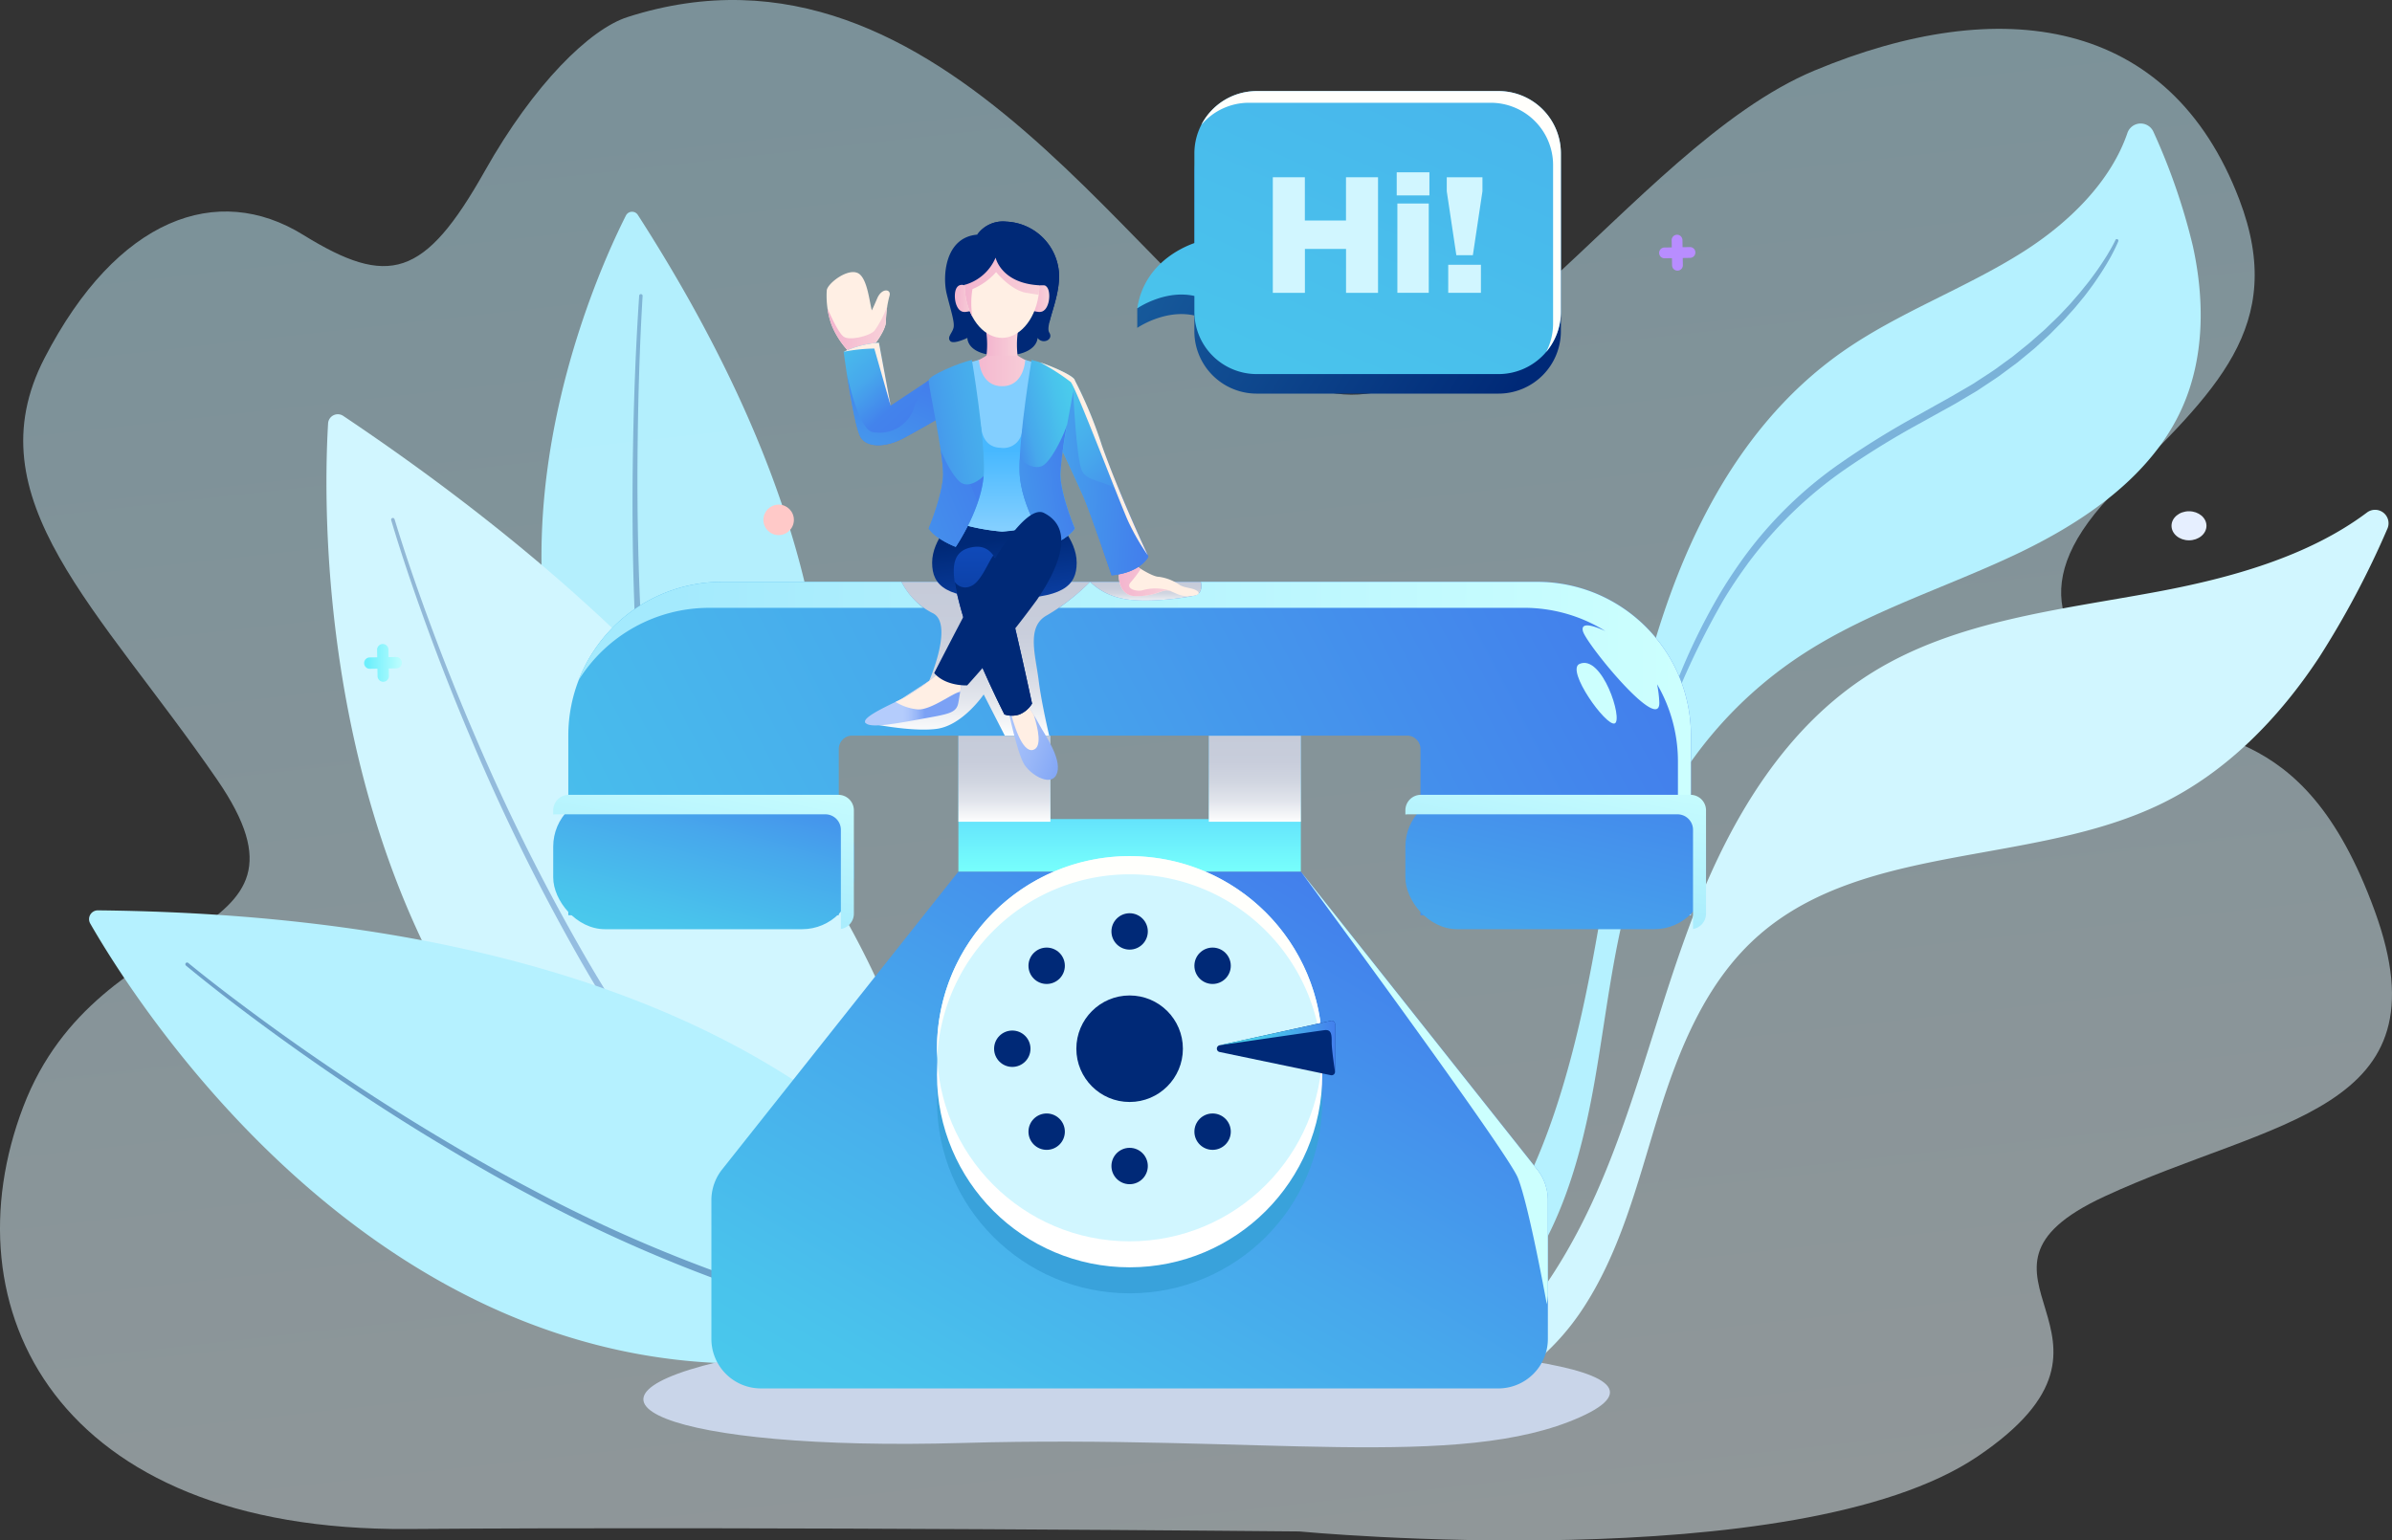 <svg xmlns="http://www.w3.org/2000/svg" xmlns:xlink="http://www.w3.org/1999/xlink" width="326.711" height="210.464" viewBox="0 0 326.711 210.464"><rect x="0" y="0" width="326.711" height="210.464" fill="#333333" stroke="none"/><defs><linearGradient id="a" x1="0.646" y1="0.041" x2="0.951" y2="1.918" gradientUnits="objectBoundingBox"><stop offset="0" stop-color="#c3f0ff"/><stop offset="0.533" stop-color="#f2fcff"/><stop offset="1" stop-color="#fff"/></linearGradient><linearGradient id="b" x1="27.49" y1="-2.184" x2="27.155" y2="-0.651" gradientUnits="objectBoundingBox"><stop offset="0" stop-color="#a737d5"/><stop offset="1" stop-color="#ef497a"/></linearGradient><linearGradient id="c" x1="0.5" x2="0.5" y2="1" gradientUnits="objectBoundingBox"><stop offset="0" stop-color="#002977"/><stop offset="1" stop-color="#104aba"/></linearGradient><linearGradient id="e" x1="-0.32" y1="1.503" x2="0.919" y2="0.194" gradientUnits="objectBoundingBox"><stop offset="0" stop-color="#4cd9ed"/><stop offset="0.182" stop-color="#4bd3ec"/><stop offset="0.418" stop-color="#49c3ec"/><stop offset="0.682" stop-color="#47a8ec"/><stop offset="0.966" stop-color="#4383ec"/><stop offset="1" stop-color="#437fec"/></linearGradient><linearGradient id="f" x1="0.5" x2="0.5" y2="1" gradientUnits="objectBoundingBox"><stop offset="0" stop-color="#46b8fb"/><stop offset="1" stop-color="#77fffc"/></linearGradient><linearGradient id="g" x1="0.5" y1="1" x2="0.5" gradientUnits="objectBoundingBox"><stop offset="0" stop-color="#fff"/><stop offset="0.036" stop-color="#f9fafb"/><stop offset="0.239" stop-color="#e2e5ec"/><stop offset="0.456" stop-color="#d1d6e1"/><stop offset="0.696" stop-color="#c8cddb"/><stop offset="1" stop-color="#c5cbd9"/></linearGradient><linearGradient id="i" x1="-0.917" y1="0.8" x2="1" y2="0.5" xlink:href="#e"/><linearGradient id="j" x1="0.278" y1="0.498" x2="3.192" y2="0.525" gradientUnits="objectBoundingBox"><stop offset="0" stop-color="#a4eafd"/><stop offset="1" stop-color="#ccfffe"/></linearGradient><linearGradient id="k" x1="-0.609" y1="0.493" x2="0.981" y2="0.501" xlink:href="#j"/><linearGradient id="n" x1="-1.567" y1="4.157" x2="0.956" y2="-0.396" xlink:href="#e"/><linearGradient id="o" x1="0.329" y1="0.884" x2="0.847" y2="-0.276" xlink:href="#j"/><linearGradient id="p" x1="-0.292" y1="1.557" x2="0.857" y2="-0.298" gradientUnits="objectBoundingBox"><stop offset="0" stop-color="#4cd9ed"/><stop offset="0.1" stop-color="#4cd9ed"/><stop offset="0.182" stop-color="#4bd3ec"/><stop offset="0.418" stop-color="#49c3ec"/><stop offset="0.682" stop-color="#47a8ec"/><stop offset="0.966" stop-color="#4383ec"/><stop offset="1" stop-color="#437fec"/></linearGradient><linearGradient id="q" x1="0.329" y1="0.884" x2="0.847" y2="-0.276" xlink:href="#j"/><linearGradient id="r" x1="-1.72" y1="-0.704" x2="1.118" y2="0.425" gradientUnits="objectBoundingBox"><stop offset="0" stop-color="#49c6ec"/><stop offset="1" stop-color="#002977"/></linearGradient><linearGradient id="s" x1="-1.876" y1="3.77" x2="2.823" y2="-3.314" xlink:href="#e"/><linearGradient id="t" y1="0.5" x2="1" y2="0.5" gradientUnits="objectBoundingBox"><stop offset="0.409" stop-color="#b4ccfc"/><stop offset="0.462" stop-color="#adc6fb"/><stop offset="0.537" stop-color="#9ab8f8"/><stop offset="0.626" stop-color="#7ba1f5"/><stop offset="0.627" stop-color="#7ba1f5"/></linearGradient><linearGradient id="u" x1="-3.4" y1="-1.935" x2="3.862" y2="2.731" gradientUnits="objectBoundingBox"><stop offset="0" stop-color="#b4ccfc"/><stop offset="0.409" stop-color="#b4ccfc"/><stop offset="0.462" stop-color="#adc6fb"/><stop offset="0.537" stop-color="#9ab8f8"/><stop offset="0.626" stop-color="#7ba1f5"/><stop offset="0.627" stop-color="#7ba1f5"/><stop offset="1" stop-color="#7ba1f5"/></linearGradient><linearGradient id="v" x1="0.394" y1="0.282" x2="0.681" y2="1.481" xlink:href="#c"/><linearGradient id="w" y1="0.5" x2="1" y2="0.5" gradientUnits="objectBoundingBox"><stop offset="0" stop-color="#f3b4ce"/><stop offset="1" stop-color="#f8d1d9"/></linearGradient><linearGradient id="y" x1="0" y1="-0.6" x2="0.634" y2="0.82" xlink:href="#e"/><linearGradient id="z" x1="-2.725" y1="0.049" x2="1" y2="0.5" xlink:href="#e"/><linearGradient id="aa" x1="-0.772" y1="-0.552" x2="0.5" y2="0.925" gradientUnits="objectBoundingBox"><stop offset="0" stop-color="#4cd9ed"/><stop offset="0.182" stop-color="#4bd3ec"/><stop offset="0.418" stop-color="#49c3ec"/><stop offset="0.682" stop-color="#47a8ec"/><stop offset="0.876" stop-color="#4383ec"/><stop offset="1" stop-color="#437fec"/></linearGradient><linearGradient id="ab" x1="-2.166" y1="4.545" x2="0.5" y2="0" xlink:href="#e"/><linearGradient id="ah" x1="0.5" x2="0.5" y2="1" gradientUnits="objectBoundingBox"><stop offset="0.254" stop-color="#47b8ff"/><stop offset="0.967" stop-color="#83cfff"/></linearGradient><linearGradient id="ai" x1="1.268" y1="-0.264" x2="-0.139" y2="0.871" gradientUnits="objectBoundingBox"><stop offset="0" stop-color="#4cd9ed"/><stop offset="0.182" stop-color="#4bd3ec"/><stop offset="0.418" stop-color="#49c3ec"/><stop offset="0.682" stop-color="#47a8ec"/><stop offset="0.878" stop-color="#4383ec"/><stop offset="1" stop-color="#437fec"/></linearGradient><linearGradient id="aj" x1="-4.338" y1="2.281" x2="1" y2="0.5" xlink:href="#e"/><linearGradient id="ak" x1="3.076" y1="-0.799" x2="-0.229" y2="1.291" gradientUnits="objectBoundingBox"><stop offset="0" stop-color="#4cd9ed"/><stop offset="0.182" stop-color="#4bd3ec"/><stop offset="0.418" stop-color="#49c3ec"/><stop offset="0.682" stop-color="#47a8ec"/><stop offset="0.724" stop-color="#46a3ec"/><stop offset="0.762" stop-color="#469eec"/><stop offset="0.781" stop-color="#469bec"/><stop offset="0.966" stop-color="#4383ec"/><stop offset="1" stop-color="#437fec"/></linearGradient><linearGradient id="al" y1="1" y2="0" xlink:href="#c"/><linearGradient id="am" x1="-6.922" y1="5.407" x2="0.5" gradientUnits="objectBoundingBox"><stop offset="0" stop-color="#4cd9ed"/><stop offset="0.182" stop-color="#4bd3ec"/><stop offset="0.418" stop-color="#49c3ec"/><stop offset="0.682" stop-color="#47a8ec"/><stop offset="1" stop-color="#4383ec"/><stop offset="1" stop-color="#437fec"/></linearGradient><linearGradient id="an" x1="0.5" y1="1" x2="0.5" gradientUnits="objectBoundingBox"><stop offset="0" stop-color="#6400c4"/><stop offset="1" stop-color="#bb73ff"/></linearGradient><linearGradient id="ap" x1="0" y1="0.5" x2="1" y2="0.5" xlink:href="#e"/><linearGradient id="aq" x1="0.095" y1="-0.111" x2="1.095" y2="-0.111" gradientUnits="objectBoundingBox"><stop offset="0" stop-color="#6ceffc"/><stop offset="1" stop-color="#c7fffe"/></linearGradient></defs><g transform="translate(-135.836 -302.125)"><path d="M249.753,179.283c-5.116,1.643-12.767,9.111-19.476,21.024-8.252,14.653-13.156,15.937-24.83,8.717s-25.389-2.369-35.315,16.853,7.462,34.168,23.578,57.586-16.061,17.361-26.485,44.713,4.277,58.035,52.647,57.67c48.436-.366,121.655.335,121.655.335s67.9,6.466,92.628-10.241-5.687-24.831,17.31-35.513,47-11.4,36.945-39.014-24.287-21.893-33.472-29.276-14.709-15.4-1.577-28.537,23.185-21.992,16.547-39.4c-9.525-24.976-32.639-28.2-58.034-17.612s-49.143,53.37-70.316,42.541S293.319,165.292,249.753,179.283Z" transform="translate(-28.218 125.177)" opacity="0.501" fill="url(#a)"/><g transform="translate(148 319)"><path d="M1423.759,232.84a85.243,85.243,0,0,0-5.388-15.611,1.91,1.91,0,0,0-3.533.116c-2.269,6.69-7.989,12.3-14.225,16.263-7.941,5.04-17.039,8.285-24.724,13.679-15.816,11.1-23.748,29.922-27.918,48.42s-5.371,37.685-11.449,55.665c-2.9,8.572-7.013,16.965-13.621,23.309-6.49,6.231-15.694,10.26-24.826,9.209a.425.425,0,0,0-.486.423h0a.429.429,0,0,0,.232.366c10.2,5.343,23.562,1.152,31.3-7.08,7.795-8.293,11.006-19.663,12.948-30.743s2.908-22.477,7.225-32.89a56.283,56.283,0,0,1,21.61-25.636c8.8-5.623,19-8.8,28.49-13.273s18.726-10.765,22.907-20.125C1425.366,248.068,1425.375,240.195,1423.759,232.84Z" transform="translate(-1136.412 -216.101)" fill="#b5f1ff"/><g transform="translate(178.623 52.779)"><path d="M1420.614,1452.919l0-1.438.16.022c.6.085,1.221.142,1.833.171l.53.025-.472.24c-.678.345-1.284.637-1.854.891Zm.282-1.116v.682c.372-.169.762-.355,1.178-.562C1421.679,1451.895,1421.285,1451.855,1420.9,1451.8Z" transform="translate(-1420.614 -1329.074)" fill="url(#b)"/><path d="M1565.137,588.669c-7.982,5.989-18.575,8.941-28.742,10.832-13.3,2.473-27.306,3.926-38.686,10.937-11.887,7.324-19.3,19.818-24.286,32.571s-8,26.21-13.567,38.73c-5.3,11.907-13.421,23.283-25.221,29.29,9.209.429,17.91-5.525,23.029-13.019,5.46-7.993,7.782-17.554,10.626-26.746s6.556-18.585,13.939-24.973c14.486-12.534,37.477-9.379,54.859-17.856,8.992-4.385,16.1-11.76,21.511-19.958a122.455,122.455,0,0,0,9.369-17.668A1.84,1.84,0,0,0,1565.137,588.669Z" transform="translate(-1432.647 -588.289)" fill="#d1f6ff"/></g><path d="M1727.173,327.63c-.2.492-.424.957-.66,1.421l-.361.691-.388.675c-.521.9-1.081,1.772-1.673,2.624-.286.434-.6.848-.909,1.264s-.617.835-.954,1.23l-.991,1.2c-.342.391-.694.772-1.04,1.158-.68.786-1.436,1.5-2.16,2.242-.357.378-.755.712-1.132,1.068l-1.149,1.051c-.794.668-1.6,1.319-2.4,1.979l-2.5,1.853c-.854.588-1.726,1.152-2.588,1.729-.426.3-.88.548-1.325.816l-1.338.794c-.888.543-1.8,1.023-2.7,1.523l-2.7,1.5a116.173,116.173,0,0,0-10.468,6.436,56.779,56.779,0,0,0-13.128,12.728c-1.2,1.649-2.352,3.343-3.4,5.1a109.575,109.575,0,0,0-9.8,22.529.213.213,0,0,1-.407-.126c1.167-3.954,2.5-7.865,4.046-11.693a84.663,84.663,0,0,1,5.418-11.15c1.043-1.79,2.186-3.521,3.391-5.21a55.415,55.415,0,0,1,13.267-13.039,117.185,117.185,0,0,1,10.539-6.536l2.7-1.509c.9-.5,1.806-1,2.681-1.515l1.324-.771c.44-.26.89-.5,1.311-.792.853-.561,1.715-1.109,2.56-1.681l2.475-1.8c.792-.643,1.593-1.276,2.379-1.927l1.15-1.011c.38-.341.779-.661,1.139-1.023.728-.714,1.49-1.4,2.176-2.153.349-.372.705-.738,1.05-1.115l1-1.157c.343-.379.649-.788.972-1.183s.646-.792.942-1.207c.615-.815,1.2-1.653,1.747-2.515l.407-.648.387-.66c.255-.44.5-.893.713-1.343l0-.01a.213.213,0,0,1,.389.172Z" transform="translate(-1450 -311.562)" opacity="0.335" fill="url(#c)"/><g transform="translate(61.793 12.055)" opacity="0.98"><path d="M608.286,301.629c-5,9.876-31.751,68.541,18.79,103.531,0,0,27.553-34.087-17.167-103.618A.937.937,0,0,0,608.286,301.629Z" transform="translate(-596.75 -301.114)" fill="#b5f1ff"/><path d="M685.809,380.689c-.419,7.049-.619,14.117-.685,21.181s.04,14.13.356,21.185.848,14.1,1.758,21.092q.665,5.247,1.715,10.426a88.512,88.512,0,0,0,2.656,10.192v0a.561.561,0,0,1-1.065.355v0a89.5,89.5,0,0,1-2.612-10.34q-1.021-5.226-1.647-10.51c-.861-7.036-1.335-14.108-1.6-21.18s-.308-14.152-.195-21.226.374-14.143.848-21.206a.238.238,0,0,1,.475.03Z" transform="translate(-671.995 -369.186)" fill="#002977" opacity="0.297"/></g><g transform="translate(32.425 39.719)"><path d="M391.943,496.418a1.33,1.33,0,0,0-2.065,1.028c-.943,15.688-2.7,107.207,82.884,124.282C472.762,621.727,489.428,561.775,391.943,496.418Z" transform="translate(-389.655 -496.192)" fill="#d1f6ff"/><path d="M452.416,596.2c1.531,5.047,3.276,10.039,5.117,14.987s3.81,9.852,5.9,14.7a280.311,280.311,0,0,0,14.047,28.37,182.672,182.672,0,0,0,17.831,26.086c1.678,2.03,3.432,4,5.234,5.913s3.672,3.771,5.612,5.545a84.816,84.816,0,0,0,12.483,9.576l0,0a.561.561,0,0,1-.6.952h0a85.893,85.893,0,0,1-12.6-9.763q-2.926-2.7-5.636-5.626c-1.807-1.943-3.565-3.932-5.244-5.985a183.549,183.549,0,0,1-17.785-26.3,281.059,281.059,0,0,1-13.939-28.515q-3.1-7.307-5.831-14.76c-1.819-4.969-3.539-9.97-5.052-15.048a.238.238,0,0,1,.455-.137Z" transform="translate(-443.116 -581.87)" opacity="0.304" fill="url(#c)"/></g><g transform="translate(0 107.5)"><path d="M162.214,974.167a1.2,1.2,0,0,0-1.053,1.8c7.071,12.34,51.154,82.471,124.394,52.926C285.556,1028.9,268.42,975.254,162.214,974.167Z" transform="translate(-161 -974.166)" fill="#b5f1ff"/><path d="M254.055,1024.429c3.619,2.954,7.363,5.77,11.143,8.523s7.635,5.409,11.536,7.991,7.863,5.071,11.878,7.469,8.079,4.714,12.221,6.883a198.216,198.216,0,0,0,25.572,11.423l.822.3.83.278,1.66.553,1.66.553c.553.185,1.117.337,1.674.507,1.12.326,2.233.676,3.357.982l3.387.871a105.166,105.166,0,0,0,13.754,2.379h.008a.561.561,0,1,1-.113,1.117h0a106.279,106.279,0,0,1-13.893-2.484l-3.411-.9c-1.132-.315-2.252-.674-3.378-1.009-.561-.175-1.128-.331-1.684-.521l-1.668-.566-1.668-.567-.833-.285-.825-.308A199.112,199.112,0,0,1,300.457,1056c-4.142-2.2-8.2-4.554-12.215-6.973s-7.969-4.941-11.861-7.553-7.733-5.3-11.511-8.073-7.5-5.619-11.12-8.608a.238.238,0,0,1,.3-.368Z" transform="translate(-240.523 -1017.253)" fill="#002977" opacity="0.402"/></g></g><g transform="translate(-1002.253 -737)"><path d="M2244.144,2765.182c-26.1,5.48-9.374,12.745,31.077,11.589s67.881,3.841,84.347-3.539-20.021-10.285-57.475-10.332S2254.825,2762.94,2244.144,2765.182Z" transform="translate(-1005.644 -1540.502)" fill="#c9d5e9" style="mix-blend-mode:multiply;isolation:isolate"/><path d="M2405.149,2119.828h-46.771l-32.274,40.7a6.766,6.766,0,0,0-1.465,4.2v18.952a6.766,6.766,0,0,0,6.766,6.765h100.718a6.766,6.766,0,0,0,6.766-6.765V2164.73a6.765,6.765,0,0,0-1.464-4.2Z" transform="translate(-1089.385 -961.627)" fill="url(#e)"/><path d="M2696.846,1933.923v11.386h-21.638v-11.386h-12.567v18.557h46.771v-18.557Z" transform="translate(-1393.649 -794.279)" fill="url(#f)"/><g transform="translate(1268.992 1139.644)" style="mix-blend-mode:multiply;isolation:isolate"><rect width="12.567" height="11.75" transform="translate(34.205)" fill="url(#g)"/><rect width="12.567" height="11.75" transform="translate(0)" fill="url(#g)"/></g><path d="M2282.2,1744.313a20.934,20.934,0,0,0-1.856-8.646q-.316-.7-.68-1.368a21.083,21.083,0,0,0-10.295-9.343q-.472-.2-.954-.376c-.161-.059-.323-.116-.485-.171q-.488-.164-.987-.307a21.027,21.027,0,0,0-5.751-.8h-111.32a21.007,21.007,0,0,0-21.007,21.008h0v24.538h36.942v-22.7a1.836,1.836,0,0,1,1.836-1.836h75.778a1.836,1.836,0,0,1,1.836,1.836v22.7H2282.2v-24.538Z" transform="translate(-913.153 -604.685)" fill="url(#i)"/><g transform="translate(1217.115 1118.62)"><path d="M2187.032,1723.306h-24.5a21.014,21.014,0,0,0-19.6,13.444,20.993,20.993,0,0,1,17.827-9.892h29.265A10.832,10.832,0,0,1,2187.032,1723.306Z" transform="translate(-2142.932 -1723.306)" fill="url(#j)"/><path d="M2884.807,1735.668q-.316-.7-.68-1.368a21.086,21.086,0,0,0-10.295-9.343q-.471-.2-.954-.376c-.161-.059-.323-.116-.486-.171q-.488-.164-.986-.307a21.028,21.028,0,0,0-5.751-.8h-45.933c.149.715.126,1.638-.88,1.873-1.7.4-6.784,1.034-9.749.427a8.762,8.762,0,0,1-4.5-2.3,33.091,33.091,0,0,1-4.24,3.552h63.523a21.025,21.025,0,0,1,5.751.8q.5.142.987.307.244.082.485.171.483.177.954.376a20.971,20.971,0,0,1,2.94,1.532c-.282-.137-3.547-1.7-3.082.011.485,1.784,10.671,14.235,10.429,9.647a16.043,16.043,0,0,0-.3-2.4c.106.182.21.364.311.549q.364.67.68,1.368a20.932,20.932,0,0,1,1.856,8.646h0v20.987h1.776v-24.538h0A20.933,20.933,0,0,0,2884.807,1735.668Z" transform="translate(-2734.732 -1723.306)" fill="url(#k)"/></g><g transform="translate(1256.27 1118.62)"><path d="M2847.326,1725.606c2.965.607,8.047-.03,9.749-.427,1.006-.235,1.029-1.158.88-1.873h-15.127A8.762,8.762,0,0,0,2847.326,1725.606Z" transform="translate(-2812.119 -1723.306)" fill="url(#g)" style="mix-blend-mode:multiply;isolation:isolate"/><path d="M2544.319,1727.542c3.071,1.329-.4,9.285-.4,9.285l-8.731,5.7s6.265,1.355,9.8.855,6.375-4.692,6.375-4.692l2.885,5.628h6.063c-.341-1.462-1.112-4.905-1.443-7.571-.432-3.476-1.722-7.361,1.172-8.894a29.261,29.261,0,0,0,5.858-4.543h-25.763A9.623,9.623,0,0,0,2544.319,1727.542Z" transform="translate(-2535.186 -1723.306)" fill="url(#g)" style="mix-blend-mode:multiply;isolation:isolate"/></g><rect width="41.063" height="18.357" rx="7.071" transform="translate(1330.043 1147.719)" fill="url(#n)"/><path d="M3313.195,2014.817h-36.828a2.117,2.117,0,0,0-2.117,2.117v.576a2.128,2.128,0,0,1,.342-.03h36.827a2.118,2.118,0,0,1,2.118,2.118v13.546a2.117,2.117,0,0,0,1.775-2.087v-14.123A2.117,2.117,0,0,0,3313.195,2014.817Z" transform="translate(-1944.207 -867.098)" fill="url(#o)"/><rect width="41.063" height="18.357" rx="7.071" transform="translate(1213.651 1147.719)" fill="url(#p)"/><path d="M2147.17,2014.817h-36.827a2.117,2.117,0,0,0-2.117,2.117v.576a2.128,2.128,0,0,1,.342-.03h36.828a2.118,2.118,0,0,1,2.117,2.118v13.546a2.116,2.116,0,0,0,1.776-2.087v-14.123A2.117,2.117,0,0,0,2147.17,2014.817Z" transform="translate(-894.574 -867.098)" fill="url(#q)"/><circle cx="26.315" cy="26.315" r="26.315" transform="translate(1266.063 1163.194)" fill="#39a2db"/><circle cx="26.315" cy="26.315" r="26.315" transform="translate(1266.063 1159.642)" fill="#fff"/><circle cx="26.315" cy="26.315" r="26.315" transform="translate(1266.063 1156.091)" fill="#d1f6ff"/><path d="M2659.61,2101.176a26.316,26.316,0,0,1,26.285,25.072c.019-.412.03-.826.03-1.243a26.315,26.315,0,0,0-52.63,0q0,.625.03,1.243A26.315,26.315,0,0,1,2659.61,2101.176Z" transform="translate(-1367.232 -942.599)" fill="#fffffc"/><circle cx="7.276" cy="7.276" r="7.276" transform="translate(1285.102 1175.13)" fill="#002977"/><circle cx="2.485" cy="2.485" r="2.485" transform="translate(1289.894 1163.896)" fill="#002977"/><circle cx="2.485" cy="2.485" r="2.485" transform="translate(1278.562 1168.589)" fill="#002977"/><circle cx="2.485" cy="2.485" r="2.485" transform="translate(1273.868 1179.922)" fill="#002977"/><circle cx="2.485" cy="2.485" r="2.485" transform="translate(1278.562 1191.253)" fill="#002977"/><circle cx="2.485" cy="2.485" r="2.485" transform="translate(1289.894 1195.947)" fill="#002977"/><circle cx="2.485" cy="2.485" r="2.485" transform="translate(1301.226 1191.253)" fill="#002977"/><circle cx="2.485" cy="2.485" r="2.485" transform="translate(1301.226 1168.589)" fill="#002977"/><path d="M2956.726,1078.252h-33.02a8.519,8.519,0,0,0-8.519,8.519v12.246a13.03,13.03,0,0,0-5.346,3.559h0l-2.457,2.7v2.664s3.759-2.6,7.8-1.692v2.155a8.519,8.519,0,0,0,8.519,8.519h33.02a8.519,8.519,0,0,0,8.52-8.519v-21.627A8.519,8.519,0,0,0,2956.726,1078.252Z" transform="translate(-1613.963 -24.02)" fill="url(#r)"/><path d="M2956.726,1051.568h-33.02a8.519,8.519,0,0,0-8.519,8.519v12.246c-1.762.62-6.91,2.926-7.8,8.919,0,0,3.759-2.6,7.8-1.693v2.155a8.519,8.519,0,0,0,8.519,8.519h33.02a8.519,8.519,0,0,0,8.52-8.519v-21.627A8.519,8.519,0,0,0,2956.726,1051.568Z" transform="translate(-1613.963 0)" fill="url(#s)"/><g transform="translate(1302.168 1051.568)"><path d="M3035.59,1051.568h-33.02a8.516,8.516,0,0,0-7.577,4.626,8.5,8.5,0,0,1,6.512-3.028h33.02a8.519,8.519,0,0,1,8.519,8.519v21.627a8.475,8.475,0,0,1-.942,3.893,8.481,8.481,0,0,0,2.007-5.491v-21.627A8.518,8.518,0,0,0,3035.59,1051.568Z" transform="translate(-2994.994 -1051.568)" fill="#fffffc"/></g><g transform="translate(1311.941 1062.666)"><path d="M3092.9,1169.533h4.376v5.91h5.618v-5.91h4.376v15.792H3102.9v-6h-5.618v6H3092.9Z" transform="translate(-3092.904 -1168.856)" fill="#d1f6ff"/><path d="M3262.4,1162.752h4.467v3.158H3262.4Zm.09,4.264h4.286v12.2h-4.286Z" transform="translate(-3245.482 -1162.752)" fill="#d1f6ff"/><path d="M3330.875,1171.45v-1.917h4.873v1.917l-1.308,8.73h-2.257Zm.2,10.039h4.466v3.835h-4.466Z" transform="translate(-3307.121 -1168.856)" fill="#d1f6ff"/></g><g transform="translate(1250.99 1069.392)"><path d="M2544.863,1848.1a31.1,31.1,0,0,1-4.6,3.326c-1.785.893-5.906,2.678-5.425,3.434s3.159.344,7.279-.412,5.187-.824,5.443-2.335.6-3.5.6-3.5Z" transform="translate(-2529.557 -1786.417)" fill="url(#t)"/><path d="M2576.659,1852.05a6.949,6.949,0,0,0,3.071,1.026c1.854.069,4.855-2.338,5.759-2.405.187-1.095.353-2.058.353-2.058l-3.3-.511a31.124,31.124,0,0,1-4.6,3.326C2577.59,1851.6,2577.143,1851.817,2576.659,1852.05Z" transform="translate(-2567.24 -1786.416)" fill="#ffefe4"/><path d="M2730.768,1888.565s1.242,6.116,2.248,7.6,3.785,3.076,4.436,1.065-1.834-5.438-2.366-6.475-1.952-3.226-1.952-3.226Z" transform="translate(-2705.965 -1821.904)" fill="url(#u)"/><path d="M2736.087,1894.093c1.275-.344.684-2.951.1-4.776-.554-.91-1.126-1.792-1.126-1.792l-2.153.947C2733.37,1890.386,2734.557,1894.5,2736.087,1894.093Z" transform="translate(-2707.889 -1821.904)" fill="#ffefe4"/><path d="M2643.36,1636.516h-13.608s-3.068,2.816-3.068,6.043,1.973,4.92,9.873,4.92,9.873-1.693,9.873-4.92S2643.36,1636.516,2643.36,1636.516Z" transform="translate(-2612.271 -1595.951)" fill="url(#v)"/><path d="M2489.208,1302.936c-.246.576-.492,1.143-.737,1.636-.319-1.214-.584-3.991-1.631-4.912-1.346-1.184-4.468,1.238-4.521,2.187a11.779,11.779,0,0,0,.7,4.811,11.581,11.581,0,0,0,2.207,3.428l.916-.241c.77.76,2.637-.525,2.637-.525s1.561-1.962,1.615-3.147a14.531,14.531,0,0,1,.485-3.553C2491.2,1301.652,2489.853,1301.421,2489.208,1302.936Z" transform="translate(-2482.297 -1292.433)" fill="#ffefe4"/><path d="M2491.628,1346.094h0a13.654,13.654,0,0,1-1.715,3.312c-.5.671-3.354,1.468-4.233.839-.729-.522-1.85-3.033-2.211-3.874a10.532,10.532,0,0,0,.6,2.373,11.572,11.572,0,0,0,2.207,3.428l.916-.241c.77.76,2.637-.525,2.637-.525s1.561-1.963,1.615-3.147C2491.478,1347.568,2491.528,1346.8,2491.628,1346.094Z" transform="translate(-2483.352 -1334.519)" fill="url(#w)"/><path d="M2882.06,1701.441s-.176,2.977,2.352,2.977,3.406-.787,4.176-.787,1.538.787,2.8.787c.962,0,2.018-.19,1.415-.68s-1.655-.389-2.41-.842a6.424,6.424,0,0,0-2.857-1.12c-.958,0-3.3-1.622-3.3-1.622Z" transform="translate(-2842.154 -1653.236)" fill="#ffefe4"/><path d="M2889.379,1703.837a1.589,1.589,0,0,0-.3-.165,6.62,6.62,0,0,0-3.886-.028c-.888.148-2.258-.3-1.481-1.147a14.809,14.809,0,0,0,1.358-1.806c-.482-.3-.83-.538-.83-.538l-2.179,1.288s-.176,2.977,2.352,2.977,3.406-.787,4.176-.787A2.069,2.069,0,0,1,2889.379,1703.837Z" transform="translate(-2842.154 -1653.236)" fill="url(#w)"/><path d="M2794.444,1447.525a57.662,57.662,0,0,1,3.707,8.932c2.406,6.772,6.342,15.156,6.342,15.156s-1.009,2.187-5.024,2.552c0,0-2.849-8.456-3.87-10.789s-4.206-9.113-4.206-9.113Z" transform="translate(-2760.539 -1425.825)" fill="url(#y)"/><path d="M2797.422,1477.376c1.021,2.333,3.87,10.789,3.87,10.789,4.015-.364,5.024-2.551,5.024-2.551s-1.946-4.144-3.938-8.959c-2.081-1.523-4.535-1.228-5.188-2.89-.732-1.863-1.151-10.686-1.151-10.686l-2.622,5.616C2794.133,1470.22,2796.556,1475.4,2797.422,1477.376Z" transform="translate(-2762.362 -1439.826)" fill="url(#z)"/><path d="M2517.234,1401.127l-5.2,3.457-1.6-8.6a13.742,13.742,0,0,0-4.812,1.239s1.385,10.425,2.406,11.81,3.572,1.167,5.759,0,5.687-3.207,5.687-3.207Z" transform="translate(-2503.293 -1379.428)" fill="url(#aa)"/><path d="M2519.278,1443.368a4.958,4.958,0,0,1-5.79,3.461c-1.929-.532-3.44-7.9-3.441-7.906.492,3.192,1.3,7.867,1.964,8.763,1.021,1.385,3.572,1.166,5.759,0s5.687-3.208,5.687-3.208l-2.239-4.7S2520.385,1440.336,2519.278,1443.368Z" transform="translate(-2507.277 -1418.082)" fill="url(#ab)"/><path d="M2648.784,1231.924a4.3,4.3,0,0,1,3.964-1.777,7.544,7.544,0,0,1,7.2,6.971c.222,3.442-1.952,7.192-1.323,8.187s-.942,1.67-1.6.727c0,0,.035,2.432-4.851,2.432s-4.731-2.432-4.731-2.432-1.939.957-2.366.414.271-1.03.465-1.776-.349-2.3-.931-4.664S2644.348,1232.3,2648.784,1231.924Z" transform="translate(-2628.209 -1230.135)" fill="#002977"/><path d="M2699.584,1237.118a7.545,7.545,0,0,0-7.2-6.971,4.3,4.3,0,0,0-3.963,1.777,9.062,9.062,0,0,1,4.419-.914c2.221.222,5.778,2.276,5.859,5.717s-1.348,6.157-.439,7.242C2698.626,1242.32,2699.746,1239.637,2699.584,1237.118Z" transform="translate(-2667.846 -1230.135)" fill="#002977"/><path d="M2704.568,1375.917l-2.218-.171-2.218.171a12.362,12.362,0,0,1,0,4.227,8.17,8.17,0,0,0,4.436,0A12.362,12.362,0,0,1,2704.568,1375.917Z" transform="translate(-2678.388 -1361.211)" fill="url(#w)"/><path d="M2681.607,1413.748h-4.3a9.61,9.61,0,0,1-2.613,1.194s.543,4.516,4.762,4.516,4.762-4.516,4.762-4.516A9.608,9.608,0,0,1,2681.607,1413.748Z" transform="translate(-2655.491 -1395.42)" fill="url(#w)"/><g transform="translate(17.509 8.648)"><path d="M2659.686,1317.137s-1.125-.818-1.7,0-.26,3.485,1.146,3.341c1-.1,1.172-.341,1.172-.341Z" transform="translate(-2657.707 -1316.773)" fill="url(#w)"/><path d="M2761.632,1317.137s1.125-.818,1.705,0,.26,3.485-1.147,3.341c-1-.1-1.171-.341-1.171-.341Z" transform="translate(-2750.707 -1316.773)" fill="url(#w)"/></g><path d="M2676.411,1255.767c-3.774,0-5.55,3.954-4.995,7.539s2.774,5.8,4.995,5.8,4.439-2.214,4.994-5.8S2680.184,1255.767,2676.411,1255.767Z" transform="translate(-2652.449 -1253.208)" fill="#ffefe4"/><path d="M2681.417,1263.216c.512-3.561-1.264-7.449-5.006-7.449-3.774,0-5.55,3.954-4.995,7.539a9.073,9.073,0,0,0,.959,2.937h0a11.106,11.106,0,0,1,0-3.807,8.856,8.856,0,0,0,3.227-2.319s2.016,2.493,4.154,2.834Z" transform="translate(-2652.449 -1253.208)" fill="url(#w)"/><path d="M2669.286,1257.6a6.477,6.477,0,0,0,4.214-3.715s.739,3.5,5.974,3.777h.716s.1-6.623-6.623-6.623C2671.176,1251.038,2668.217,1255.04,2669.286,1257.6Z" transform="translate(-2650.418 -1248.951)" fill="#002977"/><path d="M2662.877,1419.534s.123,3.592,3.161,3.592,3.162-3.592,3.162-3.592l1.989.564-.779,13.394,2.515,8.108a34.277,34.277,0,0,1-6.887,1.385,28.385,28.385,0,0,1-6.25-1.232l2.385-8.929-2.128-12.521Z" transform="translate(-2642.071 -1400.628)" fill="#83cfff"/><path d="M2666.038,1524.649a20.418,20.418,0,0,0,4.075-.638l.267-2.038s-1.516-12.172-1.6-11.416a2.549,2.549,0,0,1-2.921,2.65c-2.675-.066-2.686-2.954-2.686-2.954l-1.12,3.543.118.692-2.385,8.929A28.387,28.387,0,0,0,2666.038,1524.649Z" transform="translate(-2642.071 -1482.292)" fill="url(#ah)"/><path d="M2747.943,1419.534s-1.75,10.378-1.642,15.224,3.853,10.321,3.853,10.321,2.72-1.026,3.695-2.509c0,0-1.945-4.619-1.973-7.413s2.024-12.145,1.973-12.83S2749.633,1419.909,2747.943,1419.534Z" transform="translate(-2719.944 -1400.628)" fill="url(#ai)"/><path d="M2753.849,1520.637s-1.945-4.619-1.973-7.413a51.265,51.265,0,0,1,.952-6.967c-.171.926-2.117,5.245-3.473,5.844s-3.031-.937-3.031-.937h0c-.024.6-.033,1.161-.022,1.661.107,4.847,3.853,10.321,3.853,10.321S2752.874,1522.12,2753.849,1520.637Z" transform="translate(-2719.945 -1478.695)" fill="url(#aj)"/><path d="M2627.857,1419.534s1.75,10.378,1.643,15.224-3.854,10.321-3.854,10.321-2.72-1.026-3.695-2.509c0,0,1.945-4.619,1.974-7.413s-2.025-12.145-1.974-12.83S2626.167,1419.909,2627.857,1419.534Z" transform="translate(-2608.01 -1400.628)" fill="url(#ak)"/><path d="M2659.2,1675.263c-4.023.44-3.029,4.436-1.553,9.586s5.62,13.306,5.62,13.306a3.193,3.193,0,0,0,2.067,0,3.652,3.652,0,0,0,1.712-1.476s-2.252-10.487-3.185-13.827S2662.544,1674.9,2659.2,1675.263Z" transform="translate(-2638.985 -1630.812)" fill="url(#al)"/><path d="M2666.449,1708.821a3.654,3.654,0,0,0,1.712-1.476s-2.252-10.487-3.185-13.827c-.608-2.179-.986-4.9-2.1-6.428-.7.9-1.72,3.677-3.073,4.2a1.736,1.736,0,0,1-2.208-.586,40.135,40.135,0,0,0,1.168,4.809c1.476,5.15,5.62,13.306,5.62,13.306A3.189,3.189,0,0,0,2666.449,1708.821Z" transform="translate(-2640.096 -1641.478)" fill="#002977"/><path d="M2644.473,1627.792c4.226,2.133,2.14,7.329-.95,11.875a147.455,147.455,0,0,1-9.524,11.689s-2.935.152-4.512-1.687c0,0,6.382-12.414,8.154-15.382S2642.614,1626.853,2644.473,1627.792Z" transform="translate(-2614.794 -1587.983)" fill="#002977"/><path d="M2629.471,1546.3c-.29.276-2.045,1.854-3.284.758-1.353-1.2-2.592-4.333-2.592-4.333a24.589,24.589,0,0,1,.339,3.327c-.028,2.794-1.973,7.413-1.973,7.413.975,1.482,3.694,2.509,3.694,2.509S2629.074,1550.976,2629.471,1546.3Z" transform="translate(-2608.019 -1511.524)" fill="url(#am)"/><g transform="translate(15.076 39.681)"><path d="M2797.2,1694.7c.015-.045.028-.091.041-.137l-.114.336C2797.151,1694.833,2797.177,1694.767,2797.2,1694.7Z" transform="translate(-2780.777 -1687.886)" fill="url(#an)"/><path d="M2647.934,1627.792c-1.86-.939-5.06,3.525-6.832,6.494-1.51,2.53-6.367,11.917-7.771,14.638,0,0,8.181-13.578,9.726-15.633s3.917-4.638,5.077-3.9a5.515,5.515,0,0,1,1.661,4.952l.121-.352C2650.72,1631.367,2650.423,1629.048,2647.934,1627.792Z" transform="translate(-2633.331 -1627.664)" fill="url(#al)"/></g><path d="M2789.068,1449.233c-.6-1.291-4.06-8.794-6.251-14.962a57.636,57.636,0,0,0-3.707-8.932c-.042-.557-2.812-1.811-4.751-2.46a30.185,30.185,0,0,1,4.181,2.677c.759.8,6.74,16.6,7.877,19.082A31.181,31.181,0,0,0,2789.068,1449.233Z" transform="translate(-2745.205 -1403.64)" fill="#ffefe4"/><path d="M2509.809,1396.781l2.228,7.8-1.6-8.6a13.742,13.742,0,0,0-4.812,1.239A23.553,23.553,0,0,1,2509.809,1396.781Z" transform="translate(-2503.293 -1379.428)" fill="#ffefe4"/></g><path d="M3016.681,2327.385l15.2-3.34a.469.469,0,0,1,.57.458v6.509a.47.47,0,0,1-.566.46l-15.2-3.169A.469.469,0,0,1,3016.681,2327.385Z" transform="translate(-1712.017 -1145.449)" fill="#002977"/><path d="M3508.932,1834.379c-1.888.839,3.649,8.606,4.819,8.125S3512.03,1833,3508.932,1834.379Z" transform="translate(-2155.113 -704.543)" fill="#ccfffe"/><path d="M3164.8,2178.945l.145-1.146V2164.73a6.764,6.764,0,0,0-1.465-4.2l-32.274-40.7s28.116,38.11,29.627,41.814S3164.8,2178.945,3164.8,2178.945Z" transform="translate(-1815.44 -961.627)" fill="#ccfffe"/><path d="M3035.206,2324.044l-15.2,3.34s13.328-1.94,14.32-2.064.992.661.992,1.694.46,4,.46,4V2324.5A.469.469,0,0,0,3035.206,2324.044Z" transform="translate(-1715.34 -1145.449)" fill="url(#ap)"/><ellipse cx="2.386" cy="1.985" rx="2.386" ry="1.985" transform="translate(1434.686 1108.976)" fill="#e6efff"/><circle cx="2.083" cy="2.083" r="2.083" transform="translate(1242.356 1108.068)" fill="#ffc9c8"/><path d="M3625.864,1249.889l-.979.016-.016-.978a.737.737,0,0,0-.75-.724h0a.737.737,0,0,0-.724.749l.017.979-.979.016a.737.737,0,1,0,.024,1.473l.978-.016.017.979a.736.736,0,0,0,.749.724h0a.736.736,0,0,0,.725-.749l-.016-.978.978-.017a.737.737,0,1,0-.024-1.473Z" transform="translate(-2256.983 -177.006)" fill="#b88dff"/><path d="M1853.84,1810.157l-1.03.017-.017-1.03a.776.776,0,0,0-.788-.763h0a.776.776,0,0,0-.763.788l.017,1.03-1.03.017a.775.775,0,1,0,.026,1.551l1.03-.017.017,1.03a.776.776,0,0,0,.788.763h0a.775.775,0,0,0,.762-.788l-.017-1.03,1.03-.017a.775.775,0,1,0-.026-1.551Z" transform="translate(-661.644 -681.269)" fill="url(#aq)"/></g></g></svg>